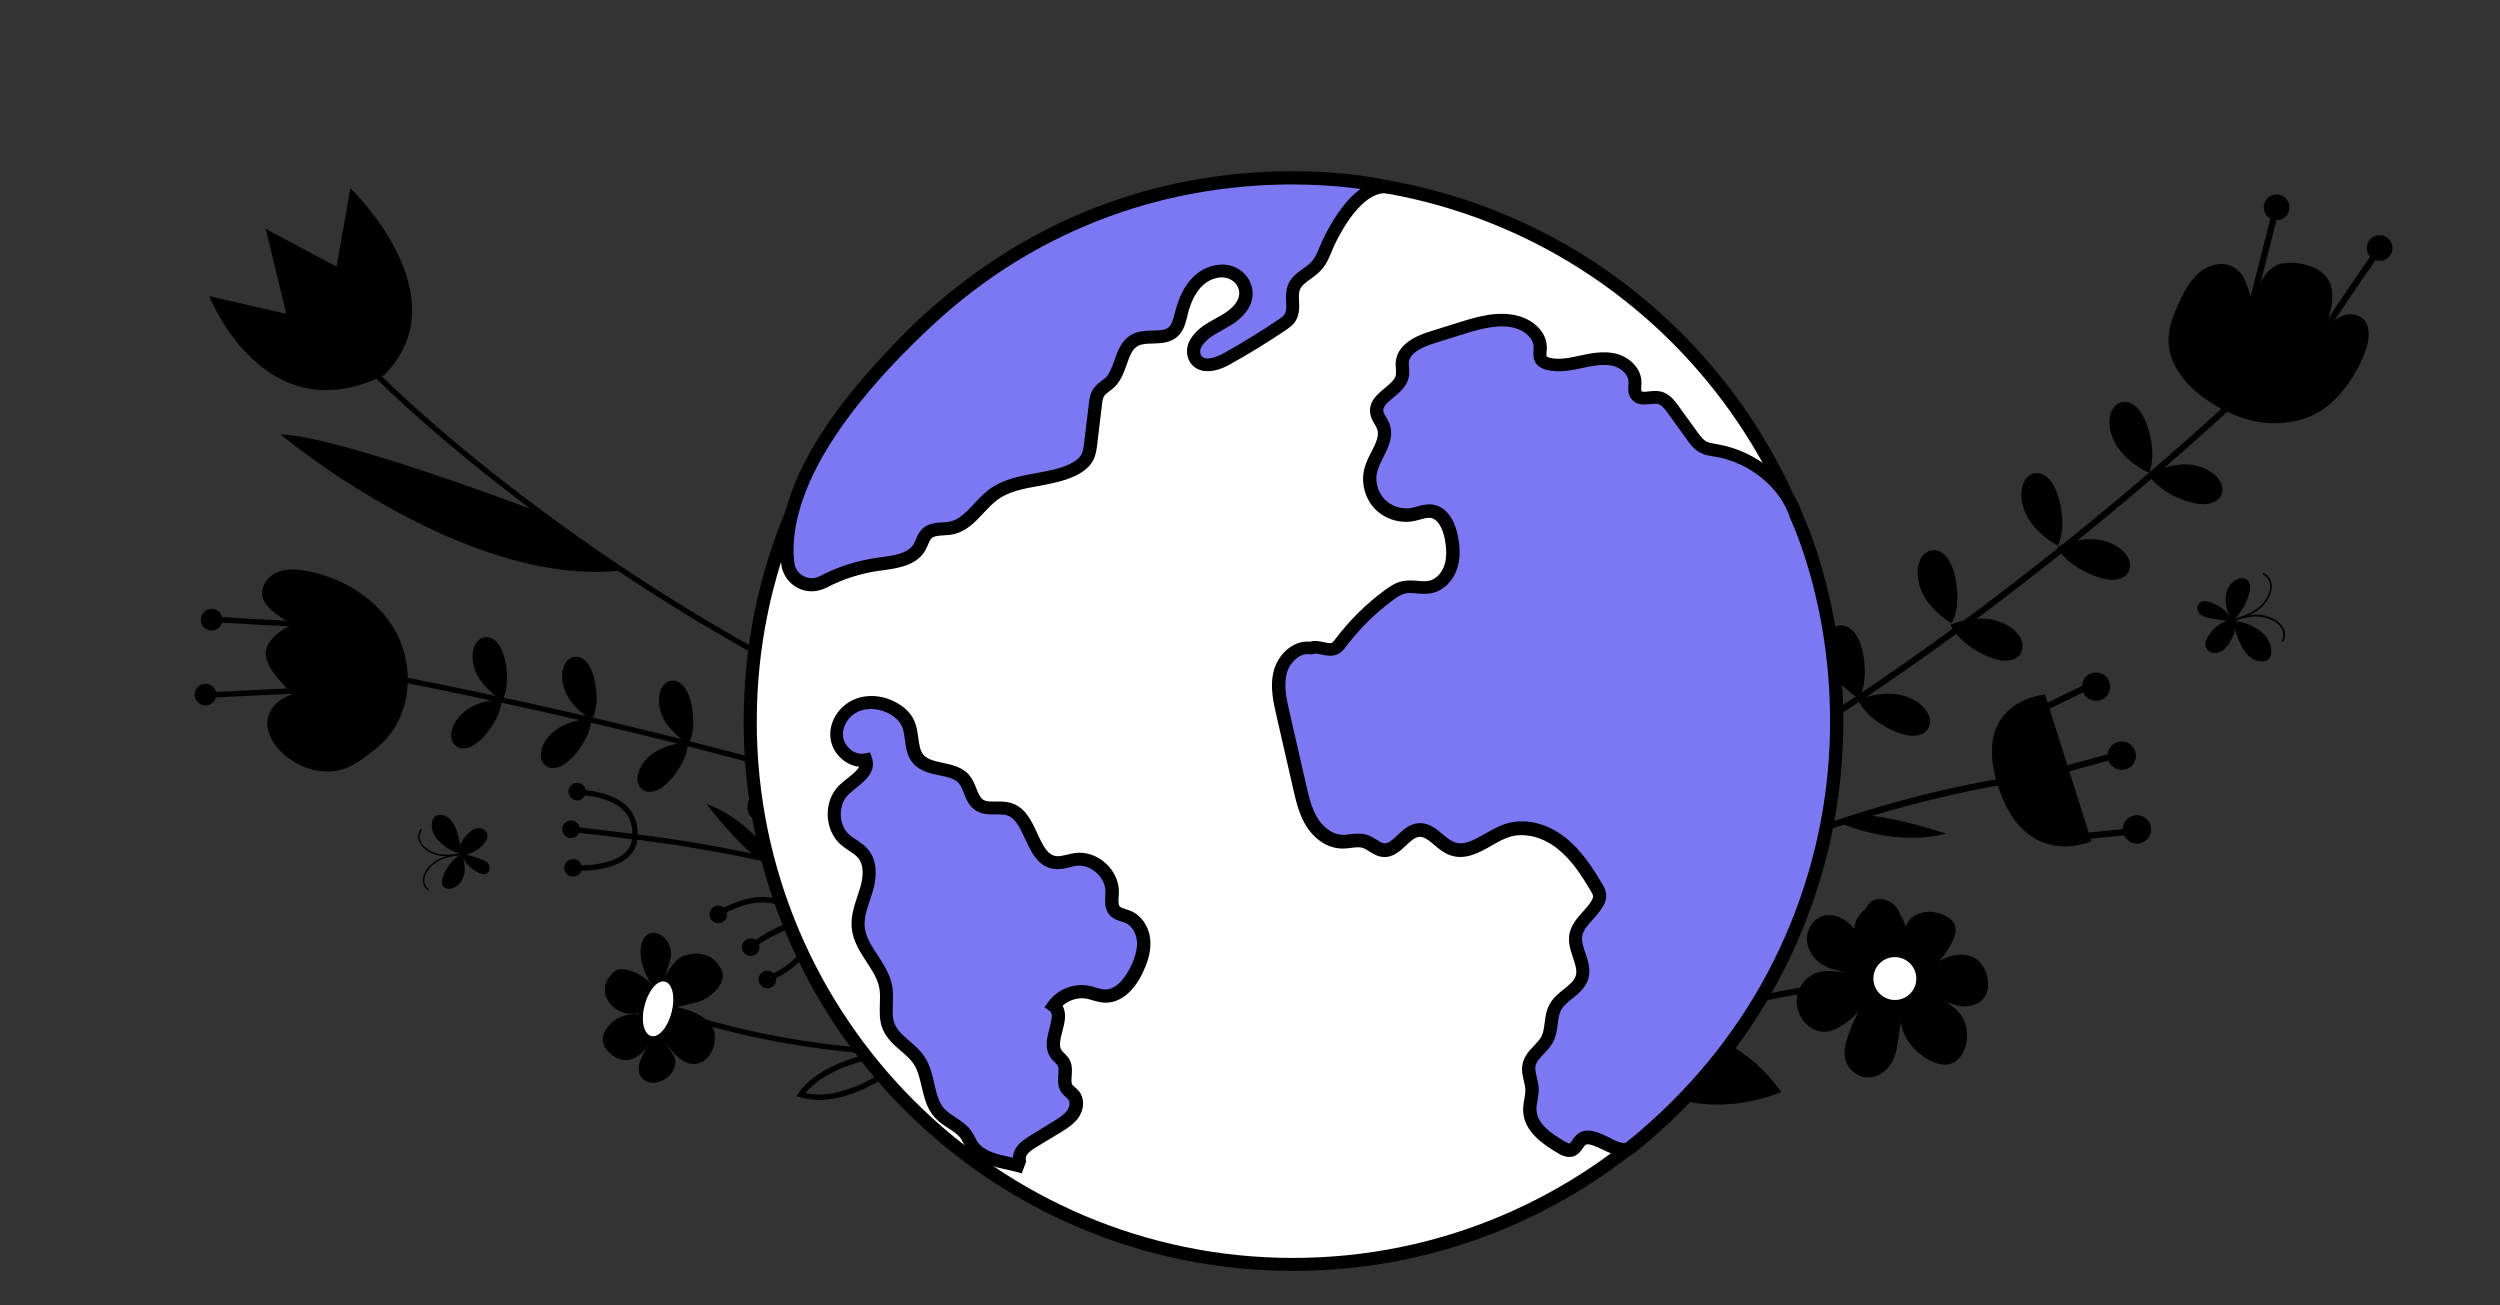<?xml version="1.0" encoding="UTF-8"?> <svg xmlns="http://www.w3.org/2000/svg" width="316" height="165" viewBox="0 0 316 165" fill="none"><rect x="0" y="0" width="316" height="165" fill="#333333" stroke="none"/> <g clip-path="url(#clip0)"> <path d="M98.145 109.142C98.149 108.733 94.507 103.43 89.294 101.629C89.294 101.629 93.943 107.618 96.033 108.527L98.145 109.142Z" fill="black"></path> <path d="M126.744 118.317C126.52 118.648 120.523 120.984 115.201 119.52C115.201 119.52 122.423 117.196 124.666 117.637L126.744 118.317Z" fill="black"></path> <path d="M73.18 108.867C73.636 109.276 73.674 109.988 73.252 110.432C72.843 110.887 72.131 110.925 71.687 110.502C71.231 110.093 71.192 109.381 71.615 108.937C72.012 108.495 72.724 108.457 73.18 108.867Z" fill="black"></path> <path d="M91.549 114.762C92.005 115.171 92.043 115.883 91.621 116.327C91.212 116.782 90.5 116.82 90.056 116.397C89.6 115.988 89.561 115.276 89.984 114.832C90.406 114.389 91.093 114.352 91.549 114.762Z" fill="black"></path> <path d="M72.928 103.995C73.384 104.404 73.422 105.117 73 105.56C72.591 106.016 71.879 106.054 71.435 105.631C70.979 105.222 70.94 104.509 71.363 104.066C71.785 103.622 72.484 103.572 72.928 103.995Z" fill="black"></path> <path d="M95.638 118.893C96.094 119.302 96.132 120.015 95.71 120.458C95.301 120.914 94.589 120.952 94.145 120.529C93.689 120.119 93.65 119.407 94.073 118.964C94.482 118.508 95.182 118.484 95.638 118.893Z" fill="black"></path> <path d="M73.704 99.246C74.16 99.656 74.199 100.368 73.776 100.812C73.367 101.267 72.655 101.305 72.211 100.882C71.755 100.473 71.717 99.761 72.139 99.317C72.548 98.862 73.26 98.824 73.704 99.246Z" fill="black"></path> <path d="M97.748 122.99C98.204 123.4 98.243 124.112 97.82 124.555C97.411 125.011 96.699 125.049 96.255 124.626C95.799 124.217 95.761 123.504 96.183 123.061C96.58 122.619 97.292 122.581 97.748 122.99Z" fill="black"></path> <path d="M119.253 115.414C103.325 113.381 95.724 119.527 95.65 119.582L95.201 119.057C95.506 118.798 103.069 112.668 119.331 114.734L119.253 115.414Z" fill="black"></path> <path d="M130.917 120.684C110.752 109.91 83.922 106.533 80.559 106.151C80.464 106.985 80.094 107.694 79.475 108.276C77.412 110.222 73.194 110.065 73.028 110.061L73.055 109.383C73.094 109.394 77.17 109.521 79.015 107.79C79.598 107.249 79.881 106.583 79.901 105.778L79.919 105.407L80.291 105.451C80.586 105.474 109.698 108.576 131.243 120.105L130.917 120.684Z" fill="black"></path> <path d="M80.558 106.152L72.816 105.225L72.894 104.545L79.917 105.382C79.933 104.259 79.614 103.319 78.922 102.553C77.091 100.546 73.351 100.503 73.314 100.518L73.315 99.841C73.481 99.845 77.387 99.892 79.421 102.105C80.315 103.078 80.701 104.32 80.578 105.806L80.558 106.152Z" fill="black"></path> <path d="M101.133 121.432C99.701 123.026 97.492 123.922 97.379 123.966L97.128 123.329C97.165 123.314 100.797 121.832 101.549 119.458C101.819 118.563 101.641 117.629 101.015 116.68L100.987 116.631C100.974 116.619 100.184 114.99 98.197 114.343C96.288 113.718 93.952 114.162 91.226 115.634L90.9 115.026C93.812 113.455 96.351 113 98.443 113.692C100.586 114.407 101.481 116.081 101.608 116.317C102.345 117.438 102.558 118.549 102.223 119.652C101.965 120.316 101.59 120.923 101.133 121.432Z" fill="black"></path> <path d="M146.494 103.526C115.892 95.528 90.736 80.926 75.032 70.068C57.512 57.966 47.361 47.666 46.943 47.242L47.427 46.757C47.845 47.181 57.956 57.445 75.422 69.498C91.086 80.321 116.151 94.89 146.661 102.854L146.494 103.526Z" fill="black"></path> <path d="M26.447 37.429C26.447 37.429 33.33 54.984 48.547 47.424C58.501 37.39 44.293 23.785 44.293 23.785L42.535 33.701L33.576 28.924L36.2 39.677L26.447 37.429Z" fill="black"></path> <path d="M35.456 54.909C35.456 54.909 58.707 74.383 78.649 72.107L68.224 64.755C68.224 64.755 42.916 55.097 35.456 54.909Z" fill="black"></path> <path d="M138.927 111.978C109.457 96.841 46.536 85.403 45.905 85.296L46.022 84.626C46.653 84.733 109.677 96.192 139.226 111.376L138.927 111.978Z" fill="black"></path> <path d="M37.006 87.735C35.587 88.155 34.278 89.182 33.896 90.605C33.454 92.338 34.494 94.119 35.822 95.311C37.967 97.238 41.141 98.127 43.813 97.066C44.649 96.728 45.401 96.242 46.125 95.705C47.168 94.948 48.183 94.141 49.01 93.166C52.056 89.585 52.292 84.062 50.066 79.933C47.826 75.793 43.442 73.042 38.816 72.179C37.514 71.929 36.106 71.851 34.912 72.4C33.705 72.962 32.825 74.374 33.224 75.628C33.408 76.205 33.828 76.654 34.259 77.065C35.386 78.102 36.741 78.859 38.218 79.264C37.187 78.605 35.864 79.377 34.964 80.191C34.405 80.705 33.837 81.284 33.66 82.021C33.375 83.12 33.985 84.248 34.672 85.156C35.277 85.965 36.282 87.085 37.006 87.735C37.18 87.892 37.006 87.735 37.006 87.735Z" fill="black"></path> <path d="M26.994 88.716C27.499 88.154 27.452 87.288 26.89 86.783C26.327 86.278 25.461 86.324 24.956 86.886C24.451 87.448 24.498 88.314 25.061 88.819C25.624 89.325 26.489 89.278 26.994 88.716Z" fill="black"></path> <path d="M27.77 79.248C28.275 78.686 28.228 77.82 27.665 77.315C27.102 76.81 26.237 76.856 25.732 77.418C25.227 77.981 25.274 78.846 25.836 79.352C26.399 79.857 27.265 79.811 27.77 79.248Z" fill="black"></path> <path d="M63.504 88.515C62.611 88.053 61.339 86.934 60.602 85.813C59.864 84.666 59.458 83.068 59.949 81.766C59.97 81.688 60.005 81.623 60.04 81.557C60.268 81.06 60.717 80.641 61.261 80.548C62.095 80.401 62.832 81.064 63.213 81.745C63.764 82.723 63.998 83.974 64.07 85.079C64.158 86.223 64.011 87.519 63.504 88.515Z" fill="black"></path> <path d="M63.408 88.38C62.411 88.356 60.748 88.726 59.57 89.363C58.381 90.013 57.247 91.222 57.054 92.597C57.045 92.661 57.037 92.751 57.028 92.815C56.994 93.365 57.178 93.942 57.618 94.289C58.284 94.814 59.229 94.598 59.895 94.18C60.833 93.594 61.659 92.593 62.246 91.669C62.884 90.717 63.38 89.517 63.408 88.38Z" fill="black"></path> <path d="M74.813 90.998C73.921 90.536 72.648 89.417 71.912 88.296C71.173 87.149 70.768 85.551 71.258 84.249C71.28 84.171 71.315 84.106 71.349 84.04C71.578 83.543 72.027 83.124 72.57 83.031C73.404 82.884 74.142 83.547 74.523 84.228C75.073 85.206 75.307 86.457 75.38 87.562C75.479 88.692 75.333 89.988 74.813 90.998Z" fill="black"></path> <path d="M74.742 90.862C73.745 90.838 72.082 91.208 70.904 91.845C69.715 92.495 68.581 93.703 68.388 95.079C68.379 95.143 68.371 95.233 68.362 95.297C68.328 95.847 68.512 96.424 68.952 96.77C69.618 97.296 70.563 97.08 71.229 96.662C72.167 96.076 72.993 95.075 73.581 94.151C74.204 93.186 74.701 91.987 74.742 90.862Z" fill="black"></path> <path d="M87.044 94.019C86.151 93.557 84.879 92.438 84.142 91.317C83.404 90.17 82.998 88.572 83.489 87.27C83.51 87.192 83.545 87.127 83.58 87.061C83.808 86.564 84.257 86.145 84.801 86.052C85.635 85.905 86.372 86.568 86.753 87.249C87.304 88.227 87.537 89.478 87.61 90.583C87.684 91.715 87.563 93.009 87.044 94.019Z" fill="black"></path> <path d="M86.959 93.871C85.963 93.847 84.299 94.217 83.122 94.853C81.933 95.504 80.799 96.712 80.606 98.087C80.597 98.152 80.589 98.241 80.579 98.306C80.545 98.856 80.73 99.433 81.169 99.779C81.836 100.305 82.781 100.089 83.447 99.671C84.385 99.085 85.21 98.084 85.798 97.16C86.423 96.221 86.932 95.007 86.959 93.871Z" fill="black"></path> <path d="M100.952 97.627C100.06 97.164 98.787 96.046 98.05 94.924C97.312 93.778 96.906 92.179 97.397 90.877C97.418 90.8 97.453 90.734 97.488 90.668C97.716 90.172 98.165 89.752 98.709 89.659C99.543 89.513 100.28 90.175 100.662 90.856C101.212 91.835 101.446 93.085 101.518 94.191C101.605 95.309 101.458 96.605 100.952 97.627Z" fill="black"></path> <path d="M100.868 97.478C99.871 97.455 98.208 97.824 97.03 98.461C95.841 99.111 94.707 100.32 94.514 101.695C94.505 101.759 94.497 101.849 94.487 101.913C94.454 102.463 94.638 103.04 95.078 103.387C95.744 103.912 96.689 103.696 97.355 103.278C98.293 102.692 99.119 101.691 99.707 100.767C100.344 99.815 100.84 98.615 100.868 97.478Z" fill="black"></path> <path d="M115.63 102.239C114.737 101.776 113.465 100.658 112.728 99.537C111.99 98.39 111.584 96.791 112.075 95.49C112.096 95.412 112.131 95.346 112.166 95.281C112.394 94.784 112.843 94.365 113.387 94.272C114.221 94.125 114.958 94.787 115.339 95.469C115.89 96.447 116.123 97.697 116.196 98.803C116.296 99.933 116.149 101.229 115.63 102.239Z" fill="black"></path> <path d="M115.545 102.09C114.549 102.067 112.885 102.436 111.708 103.073C110.519 103.723 109.385 104.932 109.192 106.307C109.182 106.371 109.175 106.461 109.165 106.525C109.131 107.076 109.316 107.653 109.755 107.999C110.422 108.525 111.367 108.308 112.033 107.89C112.971 107.304 113.796 106.304 114.384 105.379C115.021 104.427 115.518 103.227 115.545 102.09Z" fill="black"></path> <path d="M126.651 106.256C125.759 105.793 124.486 104.675 123.749 103.553C123.011 102.406 122.606 100.808 123.096 99.506C123.118 99.429 123.152 99.363 123.187 99.297C123.415 98.8 123.865 98.381 124.408 98.288C125.242 98.142 125.98 98.804 126.361 99.485C126.911 100.463 127.145 101.714 127.218 102.82C127.304 103.938 127.157 105.234 126.651 106.256Z" fill="black"></path> <path d="M126.567 106.107C125.571 106.084 123.907 106.453 122.729 107.09C121.54 107.741 120.407 108.949 120.213 110.324C120.204 110.388 120.196 110.478 120.187 110.542C120.153 111.093 120.337 111.67 120.777 112.016C121.443 112.542 122.388 112.326 123.054 111.907C123.992 111.322 124.818 110.321 125.406 109.397C126.043 108.444 126.539 107.244 126.567 106.107Z" fill="black"></path> <path d="M38.366 87.65C35.423 87.718 26.634 88.199 26.545 88.191L26.507 87.504C26.584 87.5 35.386 87.031 38.34 86.95L38.366 87.65Z" fill="black"></path> <path d="M39.253 79.299C35.022 79.129 27.636 78.669 27.56 78.673L27.599 77.982C27.675 77.978 35.047 78.426 39.267 78.609L39.253 79.299Z" fill="black"></path> <path d="M80.763 128.042C79.305 128.451 77.61 127.776 76.85 126.465C76.512 125.871 76.36 125.177 76.515 124.518C76.63 124.04 76.913 123.617 77.236 123.23C77.475 122.937 77.755 122.679 78.106 122.559C78.444 122.451 78.791 122.496 79.139 122.567C80.429 122.83 81.617 123.557 82.487 124.557C81.397 123.263 80.187 119.782 81.627 118.34C83.019 116.952 85.475 119.206 84.666 121.456C84.412 122.171 84.338 122.928 83.952 123.573C84.578 122.66 85.279 121.232 86.33 120.844C87.068 120.588 87.838 120.432 88.624 120.581C89.076 120.672 89.555 120.812 89.94 121.085C90.51 121.476 90.977 122.089 91.253 122.724C91.489 123.298 91.309 123.984 91.004 124.485C90.338 125.605 89.145 126.421 87.912 126.742C87.22 126.919 86.513 127.059 85.821 127.236C85.733 127.254 85.658 127.283 85.57 127.301C86.963 127.584 88.576 128.161 89.6 129.178C91.448 131.03 89.741 135.305 86.896 134.348C86.362 134.159 85.911 133.826 85.507 133.439C84.941 132.883 84.422 132.247 83.868 131.677C85.222 133.353 85.655 133.814 85.187 135.064C84.652 136.495 82.34 137.614 81.157 136.261C80.056 135.006 81.368 133.086 82.047 131.979C81.167 133.39 79.585 134.559 77.918 133.691C77.196 133.309 76.431 132.623 76.233 131.791C75.966 130.632 76.946 129.406 77.872 128.834C78.712 128.33 79.721 128.123 80.708 128.211L80.763 128.042Z" fill="black"></path> <path d="M130.202 132.7C106.143 135.973 84.71 128.392 83.636 127.646L84.026 127.077C85.073 127.799 106.232 135.254 130.101 132.004L130.202 132.7Z" fill="black"></path> <path d="M84.055 124.078C85 124.321 85.387 126.048 84.89 127.949C84.419 129.85 83.255 131.2 82.311 130.957C81.366 130.714 80.979 128.987 81.476 127.086C81.959 125.172 83.111 123.835 84.055 124.078Z" fill="white"></path> <path d="M116.256 132.857L115.635 133.413C115.306 133.699 107.594 140.616 101.137 138.69L100.722 138.559L100.931 138.19C101.037 138.019 103.549 133.765 112.881 132.731L112.932 132.728L116.256 132.857ZM101.81 138.156C106.743 139.271 112.573 135.043 114.516 133.473L112.944 133.416C105.59 134.243 102.634 137.13 101.81 138.156Z" fill="black"></path> <path d="M58.153 107.934C57.996 108.108 57.935 108.15 57.837 108.231C57.265 108.734 56.781 109.219 56.422 109.889C56.179 110.348 55.9 110.848 55.864 111.372C55.838 111.591 55.876 111.818 56.001 112.003C56.222 112.323 56.673 112.413 57.063 112.303C58.76 111.843 59.067 109.747 58.468 108.338C58.804 109.124 59.568 109.81 60.292 110.218C60.699 110.438 61.273 110.663 61.648 110.298C61.94 110.028 61.963 109.516 61.73 109.21C61.44 108.804 60.869 108.631 60.414 108.464C60.154 108.376 59.882 108.301 59.61 108.226C59.429 108.185 59.036 108.002 58.86 108.036C59.742 107.836 60.558 107.359 61.158 106.664C61.385 106.384 61.597 106.066 61.616 105.695C61.647 105.094 61.037 104.668 60.489 104.684C60.145 104.69 59.809 104.848 59.527 105.054C59.062 105.411 58.666 105.878 58.375 106.391C58.176 106.721 58.158 106.849 58.178 107.231C58.115 107.005 58.194 107.052 58.156 106.824C57.94 105.42 57.43 103.074 55.64 102.991C55.384 102.979 55.132 103.044 54.95 103.219C54.817 103.341 54.737 103.511 54.67 103.694C54.453 104.394 54.621 105.15 55.024 105.754C55.428 106.383 56.014 106.836 56.636 107.249C57.085 107.532 57.342 107.569 57.814 107.799L58.153 107.934Z" fill="black"></path> <path d="M54.206 112.545C54.169 112.586 54.118 112.588 54.078 112.552C53.691 112.228 53.479 111.844 53.441 111.374C53.407 110.764 53.702 110.085 54.269 109.481C55.306 108.379 56.519 108.162 57.91 107.934L58.15 107.883C58.2 107.88 58.253 107.903 58.255 107.954C58.258 108.005 58.236 108.057 58.185 108.06L57.945 108.111C56.58 108.337 55.392 108.553 54.416 109.613C53.886 110.177 53.602 110.817 53.632 111.377C53.654 111.784 53.851 112.131 54.199 112.418C54.239 112.454 54.242 112.505 54.206 112.545Z" fill="black"></path> <path d="M58.513 107.991C58.501 108.004 58.489 108.018 58.464 108.019L58.222 108.045C56.83 108.247 55.603 108.427 54.275 107.694C53.564 107.299 53.049 106.739 52.902 106.148C52.789 105.707 52.868 105.269 53.137 104.834C53.173 104.794 53.211 104.779 53.263 104.802C53.303 104.838 53.318 104.875 53.295 104.928C53.048 105.311 52.981 105.71 53.078 106.087C53.222 106.628 53.683 107.139 54.355 107.524C55.63 108.234 56.807 108.057 58.187 107.868L58.428 107.843C58.479 107.84 58.52 107.876 58.534 107.913C58.537 107.964 58.525 107.978 58.513 107.991Z" fill="black"></path> </g> <g clip-path="url(#clip1)"> <path d="M182.446 115.214L182.207 114.452C225.243 101.223 270.14 61.589 282.869 49.74C283.116 49.502 283.301 49.323 283.392 49.257L283.92 49.831C283.818 49.915 283.655 50.059 283.397 50.315C270.646 62.199 225.636 101.934 182.446 115.214Z" fill="black"></path> <path d="M289.146 27.072C288.672 27.832 287.666 28.064 286.903 27.588C286.141 27.113 285.906 26.108 286.38 25.348C286.854 24.587 287.86 24.356 288.622 24.831C289.385 25.306 289.62 26.312 289.146 27.072Z" fill="black"></path> <path d="M301.923 32.51C302.56 31.878 302.563 30.849 301.929 30.21C301.294 29.572 300.263 29.567 299.626 30.198C298.988 30.83 298.986 31.859 299.62 32.498C300.254 33.136 301.285 33.142 301.923 32.51Z" fill="black"></path> <path d="M271.536 59.98C272.531 59.373 274.388 58.763 275.932 58.695C277.512 58.649 279.337 59.198 280.356 60.446C280.415 60.508 280.464 60.588 280.513 60.667C280.877 61.189 281.027 61.896 280.803 62.493C280.456 63.405 279.373 63.761 278.456 63.73C277.175 63.692 275.769 63.183 274.621 62.615C273.46 61.989 272.232 61.077 271.536 59.98Z" fill="black"></path> <path d="M271.668 59.768C270.583 59.337 268.971 58.21 268.005 56.994C267.022 55.767 266.363 53.982 266.752 52.409C266.779 52.327 266.805 52.245 266.831 52.163C267.038 51.556 267.49 51.028 268.116 50.853C269.069 50.588 269.982 51.256 270.504 51.998C271.25 53.053 271.69 54.48 271.91 55.746C272.137 57.041 272.127 58.557 271.668 59.768Z" fill="black"></path> <path d="M260.013 69.144C261.038 68.605 262.933 68.093 264.475 68.147C266.047 68.193 267.852 68.852 268.78 70.167C268.829 70.247 268.889 70.309 268.92 70.377C269.244 70.923 269.348 71.626 269.088 72.2C268.677 73.097 267.573 73.367 266.672 73.272C265.389 73.159 264.02 72.55 262.916 71.912C261.784 71.279 260.628 70.289 260.013 69.144Z" fill="black"></path> <path d="M260.134 68.95C259.081 68.466 257.536 67.232 256.65 65.968C255.746 64.693 255.195 62.852 255.684 61.316C255.711 61.234 255.737 61.153 255.763 61.071C256.005 60.485 256.493 59.979 257.125 59.834C258.092 59.626 258.972 60.347 259.443 61.131C260.121 62.216 260.463 63.682 260.608 64.95C260.777 66.258 260.675 67.765 260.134 68.95Z" fill="black"></path> <path d="M246.542 78.984C247.592 78.485 249.514 78.087 251.059 78.216C252.632 78.338 254.382 79.085 255.26 80.442C255.308 80.522 255.34 80.59 255.389 80.67C255.684 81.222 255.759 81.931 255.471 82.513C255.024 83.388 253.907 83.6 252.999 83.475C251.731 83.299 250.377 82.626 249.307 81.934C248.212 81.203 247.118 80.153 246.542 78.984Z" fill="black"></path> <path d="M246.692 78.783C245.673 78.245 244.182 76.924 243.365 75.629C242.523 74.294 242.075 72.444 242.647 70.935C242.673 70.853 242.717 70.782 242.744 70.701C243.021 70.137 243.544 69.653 244.172 69.554C245.152 69.404 245.982 70.166 246.424 70.958C247.051 72.085 247.318 73.552 247.388 74.823C247.482 76.133 247.304 77.642 246.692 78.783Z" fill="black"></path> <path d="M234.838 88.476C235.888 87.977 237.81 87.58 239.354 87.708C240.928 87.83 242.678 88.578 243.556 89.935C243.604 90.014 243.636 90.083 243.684 90.162C243.98 90.715 244.055 91.424 243.767 92.005C243.32 92.88 242.203 93.092 241.295 92.968C240.027 92.791 238.673 92.119 237.602 91.427C236.507 90.695 235.414 89.645 234.838 88.476Z" fill="black"></path> <path d="M235.006 88.287C233.987 87.749 232.497 86.427 231.679 85.132C230.837 83.797 230.39 81.948 230.961 80.439C230.988 80.357 231.032 80.286 231.058 80.204C231.336 79.641 231.859 79.157 232.487 79.058C233.467 78.908 234.296 79.67 234.739 80.462C235.366 81.589 235.633 83.056 235.702 84.327C235.779 85.626 235.601 87.135 235.006 88.287Z" fill="black"></path> <path d="M219.849 97.909C220.898 97.41 222.82 97.013 224.365 97.141C225.939 97.263 227.689 98.01 228.566 99.367C228.615 99.447 228.646 99.515 228.695 99.595C228.991 100.147 229.066 100.857 228.777 101.438C228.33 102.313 227.213 102.525 226.306 102.401C225.037 102.224 223.684 101.552 222.613 100.86C221.536 100.139 220.431 99.107 219.849 97.909Z" fill="black"></path> <path d="M220.005 97.737C218.986 97.2 217.496 95.878 216.678 94.583C215.836 93.248 215.389 91.398 215.96 89.889C215.987 89.807 216.031 89.736 216.057 89.655C216.335 89.091 216.858 88.607 217.486 88.508C218.466 88.358 219.295 89.121 219.738 89.912C220.365 91.039 220.632 92.506 220.701 93.777C220.778 95.076 220.611 96.568 220.005 97.737Z" fill="black"></path> <path d="M206.508 105.13C207.558 104.631 209.479 104.233 211.024 104.362C212.598 104.484 214.348 105.231 215.225 106.588C215.274 106.668 215.305 106.736 215.354 106.816C215.65 107.368 215.725 108.077 215.436 108.659C214.989 109.534 213.873 109.745 212.965 109.622C211.697 109.444 210.343 108.772 209.272 108.08C208.206 107.342 207.102 106.31 206.508 105.13Z" fill="black"></path> <path d="M206.675 104.94C205.656 104.403 204.166 103.081 203.348 101.786C202.506 100.451 202.059 98.601 202.63 97.092C202.657 97.01 202.701 96.939 202.727 96.858C203.005 96.294 203.528 95.81 204.156 95.711C205.136 95.561 205.965 96.324 206.408 97.115C207.035 98.242 207.302 99.709 207.371 100.98C207.447 102.279 207.281 103.771 206.675 104.94Z" fill="black"></path> <path d="M284.682 39.801C285.026 37.512 285.499 34.739 287.731 33.528C288.846 32.923 293.042 32.986 294.398 35.55C295.532 37.68 294.067 41.136 293.235 42.826C293.83 41.872 294.019 41.253 295.424 40.263C296.347 39.612 297.728 39.49 298.597 40.229C299.615 41.084 299.521 42.695 299.122 43.968C298.749 45.159 298.183 46.303 297.54 47.375C296.488 49.101 295.174 50.736 293.477 51.838C291.372 53.201 288.775 53.693 286.276 53.436C283.481 53.142 280.683 51.864 278.428 50.188C276.227 48.546 274.16 46.055 274.109 43.176C274.079 41.881 274.414 40.592 274.927 39.415C275.499 38.102 276.106 36.615 276.997 35.502C277.771 34.536 278.74 33.692 280.03 33.441C281.538 33.154 283.051 33.728 283.835 35.592C284.393 36.946 284.919 38.354 284.682 39.801Z" fill="black"></path> <path d="M287.837 27.468L287.068 27.271L283.741 40.378L284.51 40.575L287.837 27.468Z" fill="black"></path> <path d="M292.195 43.626C293.413 41.317 299.721 32.265 299.981 31.887L300.632 32.342C300.577 32.431 294.097 41.719 292.902 43.993L292.195 43.626Z" fill="black"></path> <path d="M238.914 120.632C240.564 119.922 241.321 118.009 240.606 116.359C239.89 114.709 237.972 113.948 236.322 114.658C234.672 115.368 233.915 117.281 234.631 118.931C235.347 120.58 237.264 121.342 238.914 120.632Z" fill="black"></path> <path d="M183.169 130.957L182.674 130.329C201.409 115.402 220.614 107.345 233.44 103.24C247.331 98.768 256.928 97.829 257.021 97.838L257.098 98.622C256.711 98.651 218.849 102.514 183.169 130.957Z" fill="black"></path> <path d="M263.991 88.315C264.833 88.84 265.94 88.585 266.463 87.746C266.987 86.906 266.728 85.8 265.886 85.275C265.044 84.75 263.937 85.005 263.414 85.844C262.89 86.684 263.149 87.79 263.991 88.315Z" fill="black"></path> <path d="M269.444 96.803C270.153 96.113 270.166 94.978 269.473 94.268C268.78 93.558 267.644 93.541 266.934 94.232C266.225 94.922 266.212 96.057 266.905 96.767C267.598 97.477 268.735 97.493 269.444 96.803Z" fill="black"></path> <path d="M271.378 106.111C272.081 105.414 272.084 104.279 271.385 103.575C270.685 102.871 269.549 102.865 268.846 103.562C268.143 104.258 268.14 105.393 268.839 106.097C269.539 106.801 270.675 106.807 271.378 106.111Z" fill="black"></path> <path d="M232.598 103.918C232.871 104.309 239.804 107.011 245.978 105.361C245.978 105.361 237.62 102.655 235.023 103.147L232.598 103.918Z" fill="black"></path> <path d="M200.451 118.045C200.725 118.436 207.658 121.138 213.831 119.488C213.831 119.488 205.474 116.782 202.877 117.274L200.451 118.045Z" fill="black"></path> <path d="M216.66 110.133C216.582 109.666 219.585 102.874 225.149 99.715C225.149 99.715 221.134 107.497 218.934 108.973L216.66 110.133Z" fill="black"></path> <path d="M258.489 87.781L264.354 106.336C264.354 106.336 255.749 110.226 252.403 98.886C249.332 88.528 258.489 87.781 258.489 87.781Z" fill="black"></path> <path d="M263.71 86.438L258.458 88.986L258.806 89.699L264.058 87.15L263.71 86.438Z" fill="black"></path> <path d="M267.328 95.092L261.049 96.801L261.259 97.566L267.539 95.856L267.328 95.092Z" fill="black"></path> <path d="M269.389 104.696L263.699 105.263L263.78 106.051L269.47 105.484L269.389 104.696Z" fill="black"></path> <path d="M196.365 137.711L195.939 137.053C215.127 124.518 234.528 124.045 234.707 124.034L234.727 124.832C234.53 124.832 215.355 125.299 196.365 137.711Z" fill="black"></path> <path d="M239.996 118.986C240.289 118.359 241.03 116.538 241.531 116.089C242.882 114.87 245.095 115.072 246.479 116.13C247.055 116.588 247.325 117.222 247.152 117.973C246.953 118.807 246.47 119.659 246.001 120.373C245.498 121.14 244.789 121.803 243.901 122.083C244.771 121.595 245.642 121.107 246.595 120.842C247.548 120.577 248.625 120.586 249.492 121.052C250.653 121.678 251.276 123.048 251.295 124.361C251.305 124.858 251.222 125.346 250.993 125.793C250.454 126.855 249.107 127.317 247.91 127.184C246.712 127.051 245.633 126.452 244.572 125.864C245.726 126.461 246.934 127.091 247.737 128.132C248.457 129.071 248.739 130.278 248.602 131.445C248.47 132.565 247.909 133.86 246.83 134.366C246.351 134.582 245.795 134.604 245.288 134.509C244.292 134.33 243.342 133.762 242.557 133.125C241.372 132.141 240.517 130.749 240.237 129.224C240.156 129.788 240.087 130.334 240.006 130.897C239.874 131.821 239.759 132.755 239.444 133.615C238.783 135.387 236.91 136.772 234.989 135.943C233.844 135.45 233.111 134.257 233.141 133.024C233.163 132.08 233.51 131.167 233.835 130.29C234.187 129.331 234.621 128.399 235.107 127.499C234.643 128.363 233.607 129.117 232.789 129.638C232.051 130.111 231.218 130.499 230.317 130.404C228.476 130.238 227.113 128.357 227.097 126.605C227.069 124.992 228.171 123.421 229.708 122.931C230.849 122.562 232.095 122.774 233.277 122.971C232.579 122.708 231.822 122.58 231.124 122.317C229.758 121.784 228.642 120.572 228.428 119.138C228.214 117.704 229.102 116.122 230.515 115.751C231.543 115.484 232.662 115.862 233.5 116.532C234.338 117.202 234.929 118.11 235.451 119.049C234.828 117.482 235.126 115.582 236.202 114.289C236.348 114.135 236.505 113.962 236.693 113.859C236.891 113.737 237.15 113.678 237.387 113.653C238.796 113.525 240.213 114.728 240.288 116.149C240.381 117.066 240.168 118.038 239.996 118.986Z" fill="black"></path> <path d="M241.365 125.672C242.459 124.651 242.515 122.936 241.491 121.841C240.466 120.746 238.749 120.685 237.655 121.705C236.561 122.725 236.504 124.44 237.529 125.536C238.554 126.631 240.271 126.692 241.365 125.672Z" fill="white"></path> <path d="M206.242 131.939C206.242 131.939 216.352 126.068 225.156 138.011C225.156 138.011 212.295 143.911 203.731 133.123L206.242 131.939Z" fill="black"></path> <path d="M282.365 78.39C282.526 78.172 282.588 78.112 282.683 77.999C283.252 77.323 283.706 76.674 284.016 75.86C284.229 75.281 284.453 74.685 284.399 74.062C284.385 73.808 284.296 73.556 284.116 73.37C283.81 73.032 283.259 73.007 282.837 73.211C280.969 74.034 280.995 76.481 281.924 77.992C281.393 77.146 280.411 76.509 279.496 76.16C278.998 75.972 278.28 75.819 277.925 76.31C277.648 76.677 277.707 77.253 278.024 77.574C278.436 77.978 279.101 78.098 279.654 78.197C279.986 78.257 280.3 78.306 280.626 78.337C280.84 78.348 281.314 78.496 281.509 78.421C280.536 78.796 279.684 79.492 279.122 80.394C278.901 80.747 278.723 81.152 278.76 81.567C278.817 82.266 279.606 82.659 280.238 82.513C280.63 82.438 280.987 82.22 281.268 81.928C281.733 81.457 282.101 80.828 282.348 80.196C282.508 79.78 282.503 79.63 282.431 79.192C282.538 79.456 282.45 79.4 282.521 79.641C283.012 81.223 284.021 83.791 286.094 83.586C286.377 83.567 286.68 83.436 286.841 83.218C286.969 83.052 287.026 82.842 287.065 82.621C287.2 81.772 286.855 80.944 286.302 80.329C285.743 79.686 284.976 79.257 284.183 78.91C283.625 78.66 283.324 78.669 282.75 78.483L282.365 78.39Z" fill="black"></path> <path d="M282.257 78.446C282.239 78.435 282.222 78.424 282.215 78.395C282.201 78.338 282.234 78.284 282.274 78.26L282.544 78.183C284.063 77.682 285.381 77.227 286.333 75.857C286.842 75.119 287.037 74.332 286.907 73.711C286.8 73.252 286.516 72.878 286.061 72.619C286.008 72.586 285.995 72.529 286.028 72.476C286.061 72.423 286.118 72.409 286.172 72.443C286.679 72.734 286.988 73.148 287.109 73.665C287.27 74.354 287.042 75.194 286.499 75.985C285.503 77.426 284.156 77.887 282.609 78.395L282.339 78.472C282.321 78.461 282.292 78.468 282.257 78.446Z" fill="black"></path> <path d="M281.959 78.53C281.941 78.519 281.923 78.508 281.917 78.479C281.903 78.421 281.936 78.368 281.994 78.355L282.263 78.278C283.836 77.81 285.189 77.377 286.848 77.994C287.745 78.332 288.416 78.874 288.693 79.537C288.9 80.034 288.881 80.538 288.643 81.077C288.61 81.13 288.553 81.143 288.506 81.139C288.453 81.106 288.44 81.048 288.444 81.002C288.649 80.516 288.663 80.058 288.487 79.629C288.242 79.035 287.606 78.516 286.762 78.21C285.174 77.638 283.843 78.035 282.317 78.508L282.047 78.585C282.023 78.545 281.994 78.552 281.959 78.53Z" fill="black"></path> </g> <path d="M163.442 159.828C201.337 159.828 232.057 129.108 232.057 91.213C232.057 53.318 201.337 22.598 163.442 22.598C125.547 22.598 94.827 53.318 94.827 91.213C94.827 129.108 125.547 159.828 163.442 159.828Z" fill="white"></path> <path d="M163.442 160.639C154.065 160.639 144.969 158.803 136.419 155.181C128.15 151.692 120.725 146.681 114.341 140.298C107.958 133.914 102.963 126.488 99.457 118.22C95.836 109.67 94 100.59 94 91.213C94 81.837 95.836 72.741 99.457 64.191C102.947 55.922 107.958 48.496 114.341 42.113C120.725 35.729 128.15 30.735 136.419 27.229C144.986 23.607 154.082 21.771 163.442 21.771C172.802 21.771 181.915 23.607 190.465 27.229C198.734 30.718 206.159 35.729 212.543 42.113C218.926 48.496 223.921 55.922 227.427 64.191C231.048 72.757 232.884 81.853 232.884 91.213C232.884 100.574 231.048 109.686 227.427 118.236C223.937 126.505 218.926 133.93 212.543 140.314C206.159 146.698 198.734 151.692 190.465 155.198C181.898 158.803 172.802 160.639 163.442 160.639ZM163.442 23.425C126.067 23.425 95.654 53.838 95.654 91.213C95.654 128.589 126.067 159.002 163.442 159.002C200.817 159.002 231.23 128.589 231.23 91.213C231.214 53.838 200.817 23.425 163.442 23.425Z" fill="black"></path> <path d="M129.441 147.558C128.78 147.309 128.697 146.301 129.028 145.672C129.359 145.044 130.004 144.63 130.615 144.267C131.641 143.638 132.666 142.993 133.708 142.365C134.419 141.935 135.147 141.472 135.61 140.794C136.073 140.116 136.205 139.123 135.709 138.462C135.444 138.131 135.064 137.916 134.833 137.569C134.237 136.659 134.965 135.353 134.469 134.394C134.221 133.914 133.724 133.616 133.443 133.153C132.319 131.367 134.899 128.407 133.195 127.133C134.154 125.794 135.907 125.099 137.528 125.414C138.223 125.546 138.884 125.86 139.595 125.893C141.464 125.992 142.886 124.256 143.68 122.569C144.226 121.428 144.656 120.188 144.557 118.931C144.474 117.674 143.779 116.384 142.622 115.888C142.043 115.64 141.348 115.574 140.918 115.094C140.356 114.466 140.588 113.506 140.588 112.679C140.604 110.364 138.289 108.313 135.974 108.611C135.114 108.727 134.254 109.107 133.394 109.008C130.318 108.628 130.533 103.187 127.556 102.261C126.316 101.88 124.811 102.443 123.752 101.715C122.727 101.004 122.694 99.466 121.883 98.523C120.478 96.869 117.468 97.597 116.079 95.927C115.037 94.67 115.483 92.735 114.723 91.28C114.392 90.635 113.83 90.122 113.218 89.725C111.779 88.799 109.877 88.501 108.306 89.163C106.718 89.824 105.577 91.544 105.792 93.248C106.007 94.951 107.744 96.373 109.431 96.059C109.96 97.63 107.893 98.655 106.702 99.813C104.982 101.467 105.065 104.626 106.867 106.18C107.578 106.792 108.504 107.172 109.1 107.9C110.142 109.14 109.96 110.976 109.497 112.531C109.034 114.069 108.323 115.623 108.471 117.227C108.736 120.006 111.465 122.023 111.961 124.785C112.258 126.439 111.696 128.225 112.341 129.779C113.069 131.549 115.103 132.426 116.161 134.03C117.501 136.031 117.137 138.925 118.758 140.711C119.75 141.802 121.338 142.299 122.165 143.522C122.479 143.985 122.644 144.531 123.008 144.978C124.546 146.88 127.556 146.846 129.441 147.558Z" fill="#7B78F2"></path> <path d="M129.143 148.335C128.63 148.136 127.985 148.004 127.324 147.855C125.587 147.475 123.62 147.045 122.363 145.474C122.115 145.16 121.933 144.812 121.784 144.515C121.685 144.316 121.585 144.134 121.486 143.969C121.122 143.423 120.527 143.026 119.882 142.613C119.287 142.232 118.675 141.819 118.162 141.257C117.137 140.132 116.822 138.71 116.492 137.337C116.244 136.279 116.012 135.27 115.483 134.476C115.086 133.881 114.507 133.368 113.879 132.839C112.986 132.078 112.076 131.268 111.58 130.094C111.134 129.019 111.183 127.927 111.216 126.852C111.233 126.174 111.266 125.529 111.15 124.917C110.952 123.76 110.274 122.718 109.546 121.61C108.702 120.303 107.809 118.947 107.661 117.293C107.528 115.855 107.958 114.532 108.388 113.258C108.504 112.927 108.603 112.597 108.702 112.282C109.066 111.092 109.314 109.438 108.454 108.429C108.173 108.082 107.76 107.817 107.33 107.536C106.999 107.321 106.652 107.09 106.321 106.808C105.279 105.915 104.667 104.543 104.618 103.054C104.585 101.566 105.13 100.16 106.123 99.218C106.437 98.92 106.784 98.639 107.131 98.374C107.842 97.812 108.388 97.349 108.587 96.919C107.925 96.853 107.264 96.588 106.685 96.158C105.742 95.464 105.114 94.438 104.981 93.347C104.717 91.329 105.99 89.245 107.991 88.402C109.744 87.658 111.927 87.906 113.68 89.03C114.507 89.56 115.103 90.188 115.466 90.899C115.863 91.677 115.963 92.487 116.078 93.281C116.194 94.141 116.293 94.885 116.723 95.397C117.236 96.009 118.179 96.208 119.171 96.423C120.328 96.671 121.652 96.952 122.528 97.994C122.958 98.507 123.206 99.135 123.421 99.681C123.653 100.276 123.868 100.789 124.231 101.053C124.628 101.334 125.224 101.318 125.902 101.318C126.497 101.301 127.159 101.301 127.82 101.5C129.606 102.046 130.417 103.815 131.128 105.37C131.905 107.057 132.451 108.082 133.509 108.214C133.906 108.264 134.369 108.148 134.865 108.032C135.196 107.95 135.527 107.867 135.891 107.817C137.23 107.652 138.619 108.098 139.711 109.074C140.802 110.05 141.431 111.373 141.431 112.712C141.431 112.911 141.414 113.126 141.398 113.324C141.365 113.854 141.331 114.35 141.546 114.581C141.679 114.73 141.993 114.829 142.324 114.929C142.522 114.995 142.737 115.061 142.969 115.16C144.325 115.739 145.284 117.211 145.4 118.898C145.515 120.502 144.904 121.974 144.441 122.949C143.25 125.463 141.464 126.836 139.562 126.736C139.033 126.703 138.57 126.571 138.107 126.439C137.859 126.356 137.61 126.29 137.379 126.24C136.304 126.025 135.113 126.389 134.303 127.133C134.882 128.093 134.551 129.333 134.286 130.358C134.055 131.251 133.807 132.177 134.154 132.707C134.237 132.839 134.369 132.971 134.518 133.12C134.766 133.368 135.031 133.633 135.229 134.013C135.56 134.691 135.51 135.386 135.461 135.998C135.427 136.477 135.394 136.874 135.543 137.106C135.609 137.205 135.725 137.304 135.874 137.42C136.039 137.569 136.221 137.734 136.403 137.949C137.098 138.826 137.065 140.182 136.337 141.24C135.758 142.084 134.882 142.629 134.187 143.059L131.045 144.961C130.549 145.259 130.003 145.606 129.755 146.053C129.606 146.35 129.656 146.714 129.722 146.78L129.143 148.335ZM109.976 95.1L110.207 95.778C110.803 97.531 109.331 98.705 108.157 99.648C107.826 99.912 107.528 100.16 107.264 100.408C106.602 101.037 106.255 101.979 106.271 103.005C106.304 104.03 106.701 104.956 107.396 105.552C107.644 105.767 107.925 105.949 108.239 106.147C108.752 106.494 109.298 106.842 109.728 107.371C110.77 108.628 110.968 110.48 110.29 112.762C110.191 113.109 110.075 113.457 109.959 113.787C109.562 114.962 109.199 116.053 109.298 117.145C109.414 118.401 110.141 119.526 110.919 120.717C111.696 121.907 112.506 123.148 112.771 124.636C112.903 125.413 112.887 126.174 112.853 126.902C112.82 127.828 112.787 128.704 113.101 129.449C113.432 130.276 114.176 130.904 114.954 131.582C115.632 132.161 116.326 132.773 116.856 133.567C117.55 134.608 117.831 135.816 118.096 136.973C118.377 138.197 118.642 139.355 119.369 140.149C119.733 140.562 120.246 140.876 120.758 141.224C121.519 141.72 122.296 142.232 122.842 143.059C123.008 143.307 123.123 143.539 123.239 143.77C123.371 144.018 123.487 144.266 123.636 144.448C124.529 145.573 126.133 145.92 127.671 146.251C127.787 146.284 127.903 146.301 128.019 146.334C128.035 145.986 128.134 145.623 128.3 145.308C128.746 144.465 129.573 143.952 130.168 143.572L133.261 141.67C133.889 141.29 134.534 140.876 134.915 140.331C135.179 139.934 135.312 139.322 135.031 138.974C134.964 138.892 134.849 138.792 134.733 138.677C134.534 138.495 134.303 138.296 134.121 138.015C133.658 137.304 133.724 136.494 133.774 135.849C133.807 135.419 133.84 135.005 133.724 134.741C133.658 134.592 133.493 134.443 133.327 134.278C133.129 134.079 132.914 133.864 132.732 133.583C132.004 132.442 132.351 131.102 132.666 129.928C132.98 128.704 133.096 128.093 132.682 127.795L132.021 127.315L132.5 126.654C133.658 125.05 135.725 124.223 137.66 124.603C137.974 124.669 138.255 124.752 138.537 124.835C138.917 124.95 139.281 125.05 139.612 125.066C141.365 125.165 142.572 122.9 142.903 122.222C143.514 120.948 143.762 119.923 143.713 118.997C143.647 118.12 143.184 117.062 142.274 116.665C142.142 116.599 141.976 116.549 141.794 116.5C141.315 116.351 140.72 116.169 140.273 115.673C139.612 114.929 139.661 113.969 139.711 113.209C139.727 113.027 139.727 112.845 139.727 112.696C139.727 111.836 139.314 110.959 138.57 110.298C137.825 109.636 136.916 109.339 136.056 109.438C135.791 109.471 135.51 109.537 135.212 109.62C134.634 109.769 133.972 109.934 133.261 109.835C131.21 109.587 130.35 107.702 129.573 106.031C128.945 104.675 128.366 103.385 127.274 103.054C126.877 102.939 126.398 102.939 125.869 102.939C125.025 102.955 124.066 102.972 123.239 102.376C122.445 101.831 122.115 100.987 121.833 100.243C121.652 99.78 121.47 99.333 121.205 99.019C120.692 98.407 119.75 98.209 118.757 98.01C117.583 97.762 116.26 97.481 115.384 96.439C114.64 95.563 114.491 94.455 114.375 93.479C114.292 92.801 114.193 92.156 113.928 91.643C113.697 91.197 113.283 90.783 112.721 90.403C111.415 89.576 109.827 89.378 108.57 89.907C107.264 90.453 106.404 91.842 106.569 93.132C106.652 93.76 107.032 94.389 107.611 94.819C108.124 95.199 108.702 95.348 109.232 95.249L109.976 95.1Z" fill="black"></path> <path d="M206.076 145.044C204.538 146.284 201.28 142.745 199.808 144.085C199.345 144.498 199.13 145.226 198.535 145.375C198.121 145.491 197.691 145.259 197.311 145.044C195.492 143.986 193.458 142.58 193.342 140.48C193.276 139.504 193.656 138.561 193.606 137.585C193.557 136.593 193.044 135.634 193.226 134.658C193.491 133.335 194.896 132.591 195.525 131.384C196.17 130.127 195.872 128.539 196.55 127.316C197.377 125.811 199.444 125.182 199.924 123.528C200.42 121.808 198.849 120.055 199.13 118.269C199.378 116.649 201.032 115.656 201.859 114.234C202.041 113.903 202.189 113.54 202.156 113.159C202.123 112.812 201.941 112.481 201.759 112.183C200.536 110.1 199.18 108.016 197.278 106.544C195.376 105.056 192.78 104.245 190.481 104.99C188.083 105.767 185.834 108.165 183.485 107.255C181.947 106.66 180.889 104.742 179.235 104.923C177.499 105.122 176.556 107.636 174.82 107.454C173.96 107.371 173.315 106.61 172.488 106.346C171.562 106.048 170.569 106.412 169.594 106.379C168.022 106.329 166.633 105.238 165.806 103.898C164.98 102.559 164.616 101.004 164.268 99.466C163.557 96.373 162.863 93.297 162.152 90.205C161.755 88.468 161.358 86.633 161.821 84.913C162.284 83.193 163.905 81.622 165.674 81.886C166.633 81.489 167.791 82.382 168.717 81.936C169.031 81.787 169.263 81.489 169.478 81.208C171.198 78.943 173.232 76.925 175.514 75.222C176.093 74.792 176.705 74.378 177.399 74.213C178.524 73.965 179.715 74.395 180.839 74.147C182.063 73.882 182.989 72.807 183.37 71.633C183.75 70.442 183.667 69.152 183.436 67.928C183.155 66.473 182.41 64.803 180.938 64.588C180.145 64.472 179.367 64.836 178.574 65.001C177.052 65.299 175.382 64.77 174.34 63.629C173.281 62.488 172.885 60.784 173.298 59.296C173.827 57.427 175.547 55.641 174.836 53.838C174.605 53.243 174.125 52.747 174.026 52.118C173.711 50.184 176.903 49.423 177.251 47.504C177.35 46.925 177.184 46.347 177.234 45.768C177.399 44.031 179.367 43.155 181.038 42.642C182.245 42.262 183.469 41.882 184.676 41.501C187.057 40.757 189.637 40.013 192.002 40.807C193.391 41.27 194.681 42.46 194.665 43.916C194.665 44.461 194.483 45.09 194.814 45.52C195.012 45.784 195.343 45.917 195.657 45.983C197.013 46.314 198.435 46.016 199.792 45.735C201.148 45.437 202.57 45.139 203.926 45.454C205.282 45.768 206.572 46.859 206.605 48.265C206.622 48.827 206.456 49.439 206.77 49.902C207.349 50.729 208.656 50.068 209.631 50.266C210.425 50.415 210.971 51.126 211.434 51.771C212.228 52.863 213.005 53.954 213.799 55.046C214.212 55.624 214.659 56.203 215.287 56.534C215.784 56.782 216.346 56.848 216.892 56.931C221.34 57.692 225.69 60.999 227.029 65.299C227.029 65.299 235.215 82.267 230.816 104.444C228.203 117.823 221.191 132.839 206.076 145.044Z" fill="#7B78F2"></path> <path d="M198.32 146.235C197.725 146.235 197.212 145.937 196.914 145.755C194.831 144.531 192.681 142.96 192.532 140.529C192.499 139.95 192.581 139.405 192.681 138.892C192.763 138.445 192.829 138.015 192.796 137.635C192.78 137.321 192.697 136.974 192.614 136.626C192.466 135.998 192.284 135.27 192.449 134.509C192.648 133.501 193.309 132.806 193.904 132.178C194.268 131.781 194.616 131.417 194.831 131.02C195.079 130.54 195.161 129.928 195.244 129.283C195.343 128.506 195.442 127.696 195.872 126.935C196.319 126.108 197.047 125.529 197.692 125.017C198.386 124.454 198.998 123.975 199.18 123.313C199.378 122.652 199.114 121.924 198.833 121.064C198.535 120.188 198.204 119.212 198.353 118.17C198.552 116.93 199.362 116.02 200.09 115.226C200.503 114.763 200.9 114.333 201.164 113.854C201.313 113.606 201.379 113.407 201.363 113.258C201.346 113.076 201.198 112.828 201.082 112.63C199.974 110.761 198.651 108.661 196.799 107.222C194.913 105.75 192.598 105.204 190.762 105.8C190.035 106.031 189.307 106.445 188.53 106.891C186.942 107.784 185.139 108.81 183.204 108.066C182.46 107.784 181.865 107.288 181.286 106.792C180.592 106.213 179.98 105.701 179.351 105.783C178.805 105.849 178.293 106.329 177.73 106.858C176.937 107.602 176.044 108.446 174.754 108.314C174.059 108.247 173.53 107.9 173.05 107.602C172.769 107.421 172.505 107.255 172.24 107.172C171.827 107.04 171.33 107.106 170.785 107.172C170.388 107.222 169.991 107.272 169.561 107.255C167.841 107.206 166.187 106.131 165.096 104.394C164.186 102.922 163.806 101.219 163.458 99.714L161.342 90.453C160.961 88.799 160.482 86.732 161.011 84.764C161.54 82.779 163.376 80.91 165.575 81.109C166.204 80.927 166.832 81.059 167.345 81.175C167.758 81.258 168.139 81.357 168.354 81.241C168.486 81.175 168.651 80.977 168.8 80.762C170.57 78.413 172.67 76.346 175.018 74.61C175.63 74.163 176.341 73.667 177.218 73.469C177.912 73.32 178.557 73.369 179.186 73.419C179.715 73.469 180.211 73.502 180.658 73.402C181.501 73.221 182.245 72.443 182.576 71.434C182.857 70.558 182.874 69.499 182.626 68.143C182.394 66.936 181.815 65.613 180.823 65.464C180.443 65.415 179.996 65.53 179.517 65.663C179.268 65.729 179.004 65.812 178.723 65.861C176.92 66.225 174.952 65.58 173.712 64.24C172.471 62.901 171.992 60.883 172.488 59.114C172.686 58.403 173.017 57.741 173.348 57.113C173.91 56.005 174.39 55.045 174.059 54.185C173.993 54.02 173.877 53.822 173.761 53.623C173.53 53.243 173.282 52.829 173.199 52.284C172.951 50.779 174.109 49.82 175.035 49.059C175.696 48.513 176.325 47.984 176.441 47.389C176.474 47.173 176.457 46.925 176.441 46.644C176.424 46.363 176.391 46.049 176.424 45.718C176.672 43.171 179.781 42.196 180.807 41.881L184.445 40.74C186.611 40.062 189.572 39.136 192.284 40.046C193.904 40.592 195.525 41.997 195.525 43.949C195.525 44.114 195.509 44.279 195.492 44.428C195.475 44.643 195.442 44.974 195.509 45.057C195.509 45.057 195.575 45.139 195.889 45.222C197.096 45.52 198.452 45.222 199.66 44.958C201.032 44.66 202.603 44.329 204.158 44.676C205.778 45.04 207.432 46.396 207.482 48.265C207.482 48.447 207.482 48.629 207.465 48.794C207.449 49.042 207.432 49.34 207.498 49.439C207.581 49.572 208.061 49.522 208.441 49.472C208.871 49.423 209.367 49.373 209.847 49.472C211.004 49.704 211.732 50.696 212.162 51.308L214.527 54.582C214.858 55.045 215.255 55.575 215.718 55.823C216.015 55.972 216.412 56.038 216.826 56.104C216.908 56.12 216.991 56.137 217.09 56.154C222.052 56.997 226.467 60.652 227.856 65.034C228.121 65.58 230.006 69.748 231.445 76.412C232.834 82.895 233.992 93.049 231.693 104.642C229.444 115.954 223.275 132.26 206.622 145.722C205.448 146.665 203.943 145.953 202.603 145.325C201.76 144.928 200.718 144.432 200.387 144.73C200.288 144.812 200.189 144.978 200.073 145.127C199.808 145.507 199.445 146.02 198.783 146.202C198.601 146.202 198.452 146.235 198.32 146.235ZM205.564 144.399L206.076 145.044L205.564 144.399C221.853 131.251 227.873 115.326 230.056 104.278C232.289 92.983 231.164 83.077 229.824 76.776C228.369 69.93 226.351 65.696 226.335 65.646L226.302 65.597L226.285 65.53C225.095 61.677 221.192 58.469 216.809 57.725C216.726 57.708 216.644 57.691 216.561 57.691C216.065 57.609 215.486 57.526 214.957 57.245C214.13 56.832 213.601 56.104 213.187 55.509L210.823 52.234C210.409 51.672 209.996 51.143 209.533 51.06C209.285 51.01 208.954 51.043 208.623 51.076C207.862 51.159 206.804 51.275 206.159 50.349C205.745 49.786 205.795 49.125 205.828 48.645C205.845 48.496 205.845 48.364 205.845 48.248C205.812 47.223 204.77 46.446 203.811 46.231C202.62 45.966 201.297 46.247 200.023 46.512C198.717 46.793 197.096 47.141 195.509 46.76C195.128 46.661 194.566 46.479 194.186 45.983C193.756 45.404 193.805 44.726 193.838 44.23C193.855 44.097 193.855 43.982 193.855 43.866C193.855 42.808 192.796 41.898 191.754 41.551C189.72 40.873 187.455 41.468 184.941 42.245L181.303 43.386C179.219 44.031 178.177 44.825 178.078 45.801C178.061 45.983 178.078 46.214 178.094 46.446C178.127 46.793 178.16 47.19 178.078 47.62C177.863 48.811 176.937 49.572 176.11 50.266C175.266 50.961 174.77 51.424 174.853 51.969C174.886 52.184 175.035 52.432 175.2 52.714C175.349 52.945 175.498 53.21 175.614 53.524C176.226 55.062 175.498 56.517 174.853 57.791C174.555 58.386 174.274 58.948 174.109 59.511C173.761 60.734 174.092 62.124 174.969 63.066C175.829 63.992 177.201 64.439 178.442 64.191C178.657 64.141 178.872 64.092 179.103 64.025C179.698 63.86 180.36 63.678 181.088 63.777C182.659 63.992 183.849 65.497 184.279 67.78C184.594 69.417 184.561 70.723 184.18 71.881C183.668 73.452 182.46 74.643 181.038 74.957C180.36 75.106 179.698 75.056 179.07 75.007C178.541 74.957 178.028 74.924 177.598 75.023C177.036 75.155 176.507 75.519 176.027 75.883C173.811 77.537 171.827 79.488 170.156 81.704C169.892 82.035 169.594 82.449 169.098 82.68C168.37 83.027 167.626 82.862 167.031 82.73C166.634 82.647 166.253 82.564 166.022 82.647L165.807 82.73L165.575 82.697C164.252 82.498 162.995 83.788 162.648 85.111C162.235 86.682 162.632 88.452 162.995 90.006L165.112 99.267C165.443 100.723 165.79 102.211 166.551 103.435C167.163 104.411 168.287 105.469 169.66 105.519C169.958 105.535 170.288 105.486 170.636 105.453C171.297 105.37 172.025 105.287 172.786 105.519C173.249 105.668 173.629 105.916 173.976 106.131C174.34 106.362 174.654 106.561 174.952 106.594C175.465 106.643 175.928 106.246 176.622 105.585C177.317 104.923 178.094 104.196 179.186 104.063C180.525 103.915 181.501 104.725 182.361 105.453C182.857 105.866 183.337 106.263 183.816 106.445C185.024 106.908 186.28 106.197 187.736 105.37C188.546 104.907 189.373 104.444 190.266 104.146C192.648 103.369 195.475 103.997 197.824 105.833C199.891 107.454 201.33 109.719 202.504 111.704C202.702 112.035 202.967 112.481 203.017 113.027C203.066 113.523 202.934 114.036 202.603 114.581C202.239 115.21 201.776 115.739 201.313 116.235C200.668 116.963 200.106 117.575 199.99 118.335C199.891 118.98 200.139 119.692 200.387 120.452C200.718 121.428 201.098 122.536 200.768 123.694C200.437 124.851 199.527 125.579 198.733 126.224C198.155 126.687 197.625 127.117 197.328 127.646C197.063 128.142 196.98 128.754 196.898 129.416C196.799 130.176 196.699 130.954 196.319 131.698C196.005 132.293 195.558 132.773 195.128 133.219C194.632 133.749 194.202 134.212 194.086 134.741C194.004 135.154 194.119 135.617 194.252 136.163C194.351 136.577 194.45 137.007 194.483 137.47C194.516 138.048 194.434 138.578 194.334 139.107C194.252 139.553 194.186 139.983 194.219 140.38C194.318 142.034 195.988 143.225 197.791 144.283C198.188 144.515 198.337 144.548 198.386 144.531C198.469 144.515 198.634 144.267 198.75 144.101C198.899 143.886 199.081 143.638 199.312 143.423C200.47 142.381 201.991 143.109 203.347 143.754C204.141 144.184 205.2 144.68 205.564 144.399Z" fill="black"></path> <path d="M99.573 71.203C99.821 73.303 102.087 74.543 103.972 73.568C106.172 72.427 108.553 71.649 111.001 71.302C112.952 71.021 115.251 70.822 116.226 69.102C116.541 68.557 116.673 67.895 117.12 67.449C117.88 66.688 119.154 66.919 120.212 66.704C122.445 66.258 123.652 63.877 125.471 62.504C128.316 60.37 132.367 60.883 135.576 59.345C136.32 58.981 137.048 58.485 137.411 57.758C137.676 57.245 137.742 56.65 137.825 56.071C138.023 54.417 138.222 52.763 138.42 51.109C138.486 50.564 138.552 50.018 138.85 49.555C139.197 49.026 139.793 48.744 140.256 48.298C141.777 46.843 141.562 43.965 143.398 42.956C144.87 42.162 146.954 43.006 148.21 41.914C148.889 41.319 149.07 40.36 149.285 39.483C149.897 37.036 151.32 34.522 154.065 34.224C155.553 34.059 157.009 34.968 157.356 36.424C157.753 38.078 156.496 39.45 155.156 40.294C153.718 41.203 152.031 41.799 151.105 43.337C150.741 43.949 150.691 44.742 151.088 45.354C151.898 46.594 153.767 46.032 155.024 45.321C157.405 43.981 159.737 42.559 162.003 41.038C162.367 40.79 162.747 40.525 162.995 40.145C163.706 39.053 163.028 37.548 163.491 36.325C163.971 35.084 165.426 34.572 166.319 33.612C167.146 32.719 167.46 31.495 167.99 30.404C169.362 27.576 171.909 23.574 175.051 23.574C175.051 23.574 143.745 15.967 117.335 40.459C100.929 55.707 98.945 65.927 99.573 71.203Z" fill="#7B78F2"></path> <path d="M102.583 74.742C101.971 74.742 101.359 74.593 100.797 74.295C99.672 73.7 98.895 72.576 98.746 71.302C98.316 67.697 99.192 63.629 101.326 59.213C104.22 53.21 109.429 46.694 116.805 39.864C122.908 34.208 129.771 29.792 137.213 26.733C143.166 24.285 149.5 22.698 156.049 22.02C167.196 20.862 174.952 22.698 175.283 22.78L181.98 24.418H175.084C172.19 24.418 169.693 28.866 168.767 30.785C168.618 31.082 168.486 31.396 168.353 31.727C168.006 32.571 167.642 33.447 166.964 34.175C166.567 34.605 166.121 34.936 165.674 35.25C165.046 35.696 164.517 36.093 164.302 36.622C164.153 37.019 164.169 37.515 164.202 38.061C164.235 38.871 164.269 39.781 163.739 40.608C163.392 41.137 162.879 41.484 162.516 41.733C160.233 43.271 157.868 44.726 155.487 46.049C153.287 47.289 151.353 47.19 150.443 45.817C149.897 44.974 149.897 43.849 150.443 42.923C151.253 41.567 152.494 40.889 153.701 40.228C154.065 40.029 154.412 39.831 154.759 39.616C155.421 39.202 156.942 38.061 156.595 36.639C156.347 35.63 155.322 34.952 154.197 35.068C151.584 35.349 150.526 38.094 150.129 39.715L150.079 39.947C149.864 40.84 149.616 41.865 148.789 42.576C147.88 43.37 146.739 43.386 145.73 43.419C145.019 43.436 144.341 43.453 143.844 43.717C143.1 44.114 142.786 45.024 142.422 46.066C142.075 47.025 141.695 48.133 140.868 48.926C140.669 49.125 140.454 49.29 140.239 49.439C139.958 49.654 139.727 49.836 139.578 50.035C139.379 50.332 139.33 50.779 139.28 51.225L138.685 56.187C138.619 56.798 138.519 57.493 138.189 58.155C137.775 58.948 137.047 59.593 135.972 60.123C134.484 60.834 132.847 61.131 131.276 61.429C129.324 61.776 127.472 62.124 126.017 63.215C125.438 63.662 124.909 64.224 124.346 64.819C123.255 65.993 122.114 67.217 120.41 67.548C120.03 67.631 119.65 67.647 119.286 67.664C118.624 67.713 118.046 67.746 117.731 68.061C117.566 68.226 117.45 68.507 117.301 68.838C117.202 69.07 117.103 69.301 116.971 69.549C115.863 71.501 113.448 71.831 111.513 72.096L111.133 72.145C108.768 72.476 106.502 73.204 104.369 74.329C103.79 74.593 103.195 74.742 102.583 74.742ZM100.4 71.104C100.482 71.848 100.912 72.476 101.574 72.823C102.219 73.171 102.947 73.171 103.592 72.84C105.89 71.633 108.354 70.856 110.901 70.492L111.282 70.442C113.018 70.211 114.821 69.963 115.515 68.722C115.598 68.573 115.681 68.391 115.763 68.193C115.945 67.763 116.144 67.283 116.541 66.886C117.285 66.142 118.277 66.076 119.154 66.026C119.484 66.01 119.799 65.993 120.063 65.927C121.237 65.696 122.147 64.72 123.106 63.695C123.685 63.066 124.297 62.421 124.991 61.892C126.761 60.569 128.878 60.189 130.945 59.808C132.483 59.527 133.938 59.263 135.228 58.651C135.972 58.287 136.452 57.89 136.7 57.427C136.899 57.03 136.965 56.517 137.031 56.021L137.626 51.06C137.692 50.481 137.775 49.77 138.205 49.142C138.503 48.695 138.9 48.397 139.247 48.133C139.429 48 139.594 47.868 139.727 47.752C140.272 47.24 140.553 46.413 140.868 45.536C141.281 44.346 141.761 42.989 143.067 42.278C143.911 41.815 144.87 41.799 145.713 41.782C146.557 41.766 147.284 41.749 147.731 41.352C148.144 40.988 148.31 40.31 148.492 39.583L148.558 39.351C149.434 35.845 151.386 33.761 154.048 33.464C155.983 33.249 157.786 34.456 158.232 36.292C158.662 38.028 157.72 39.765 155.669 41.054C155.289 41.286 154.908 41.501 154.528 41.716C153.469 42.295 152.461 42.857 151.882 43.816C151.65 44.197 151.65 44.643 151.849 44.957C152.328 45.702 153.866 45.106 154.693 44.643C157.042 43.32 159.373 41.898 161.606 40.393C161.887 40.195 162.218 39.98 162.367 39.731C162.615 39.351 162.598 38.805 162.565 38.16C162.532 37.515 162.516 36.771 162.78 36.077C163.161 35.068 163.987 34.472 164.732 33.943C165.129 33.662 165.492 33.398 165.773 33.083C166.253 32.571 166.534 31.86 166.848 31.115C166.997 30.768 167.13 30.421 167.312 30.073C168.238 28.188 169.842 25.41 171.975 23.888C168.75 23.442 163.078 22.962 156.182 23.69C146.127 24.715 131.375 28.585 117.913 41.071C110.703 47.769 105.609 54.119 102.798 59.941C100.846 64.009 100.003 67.879 100.4 71.104Z" fill="black"></path> <defs> <clipPath id="clip0"> <rect width="70.799" height="141.23" fill="white" transform="translate(0 66.316) rotate(-48.078)"></rect> </clipPath> <clipPath id="clip1"> <rect width="72.646" height="148.368" fill="white" transform="translate(253.556) rotate(31.939)"></rect> </clipPath> </defs> </svg> 